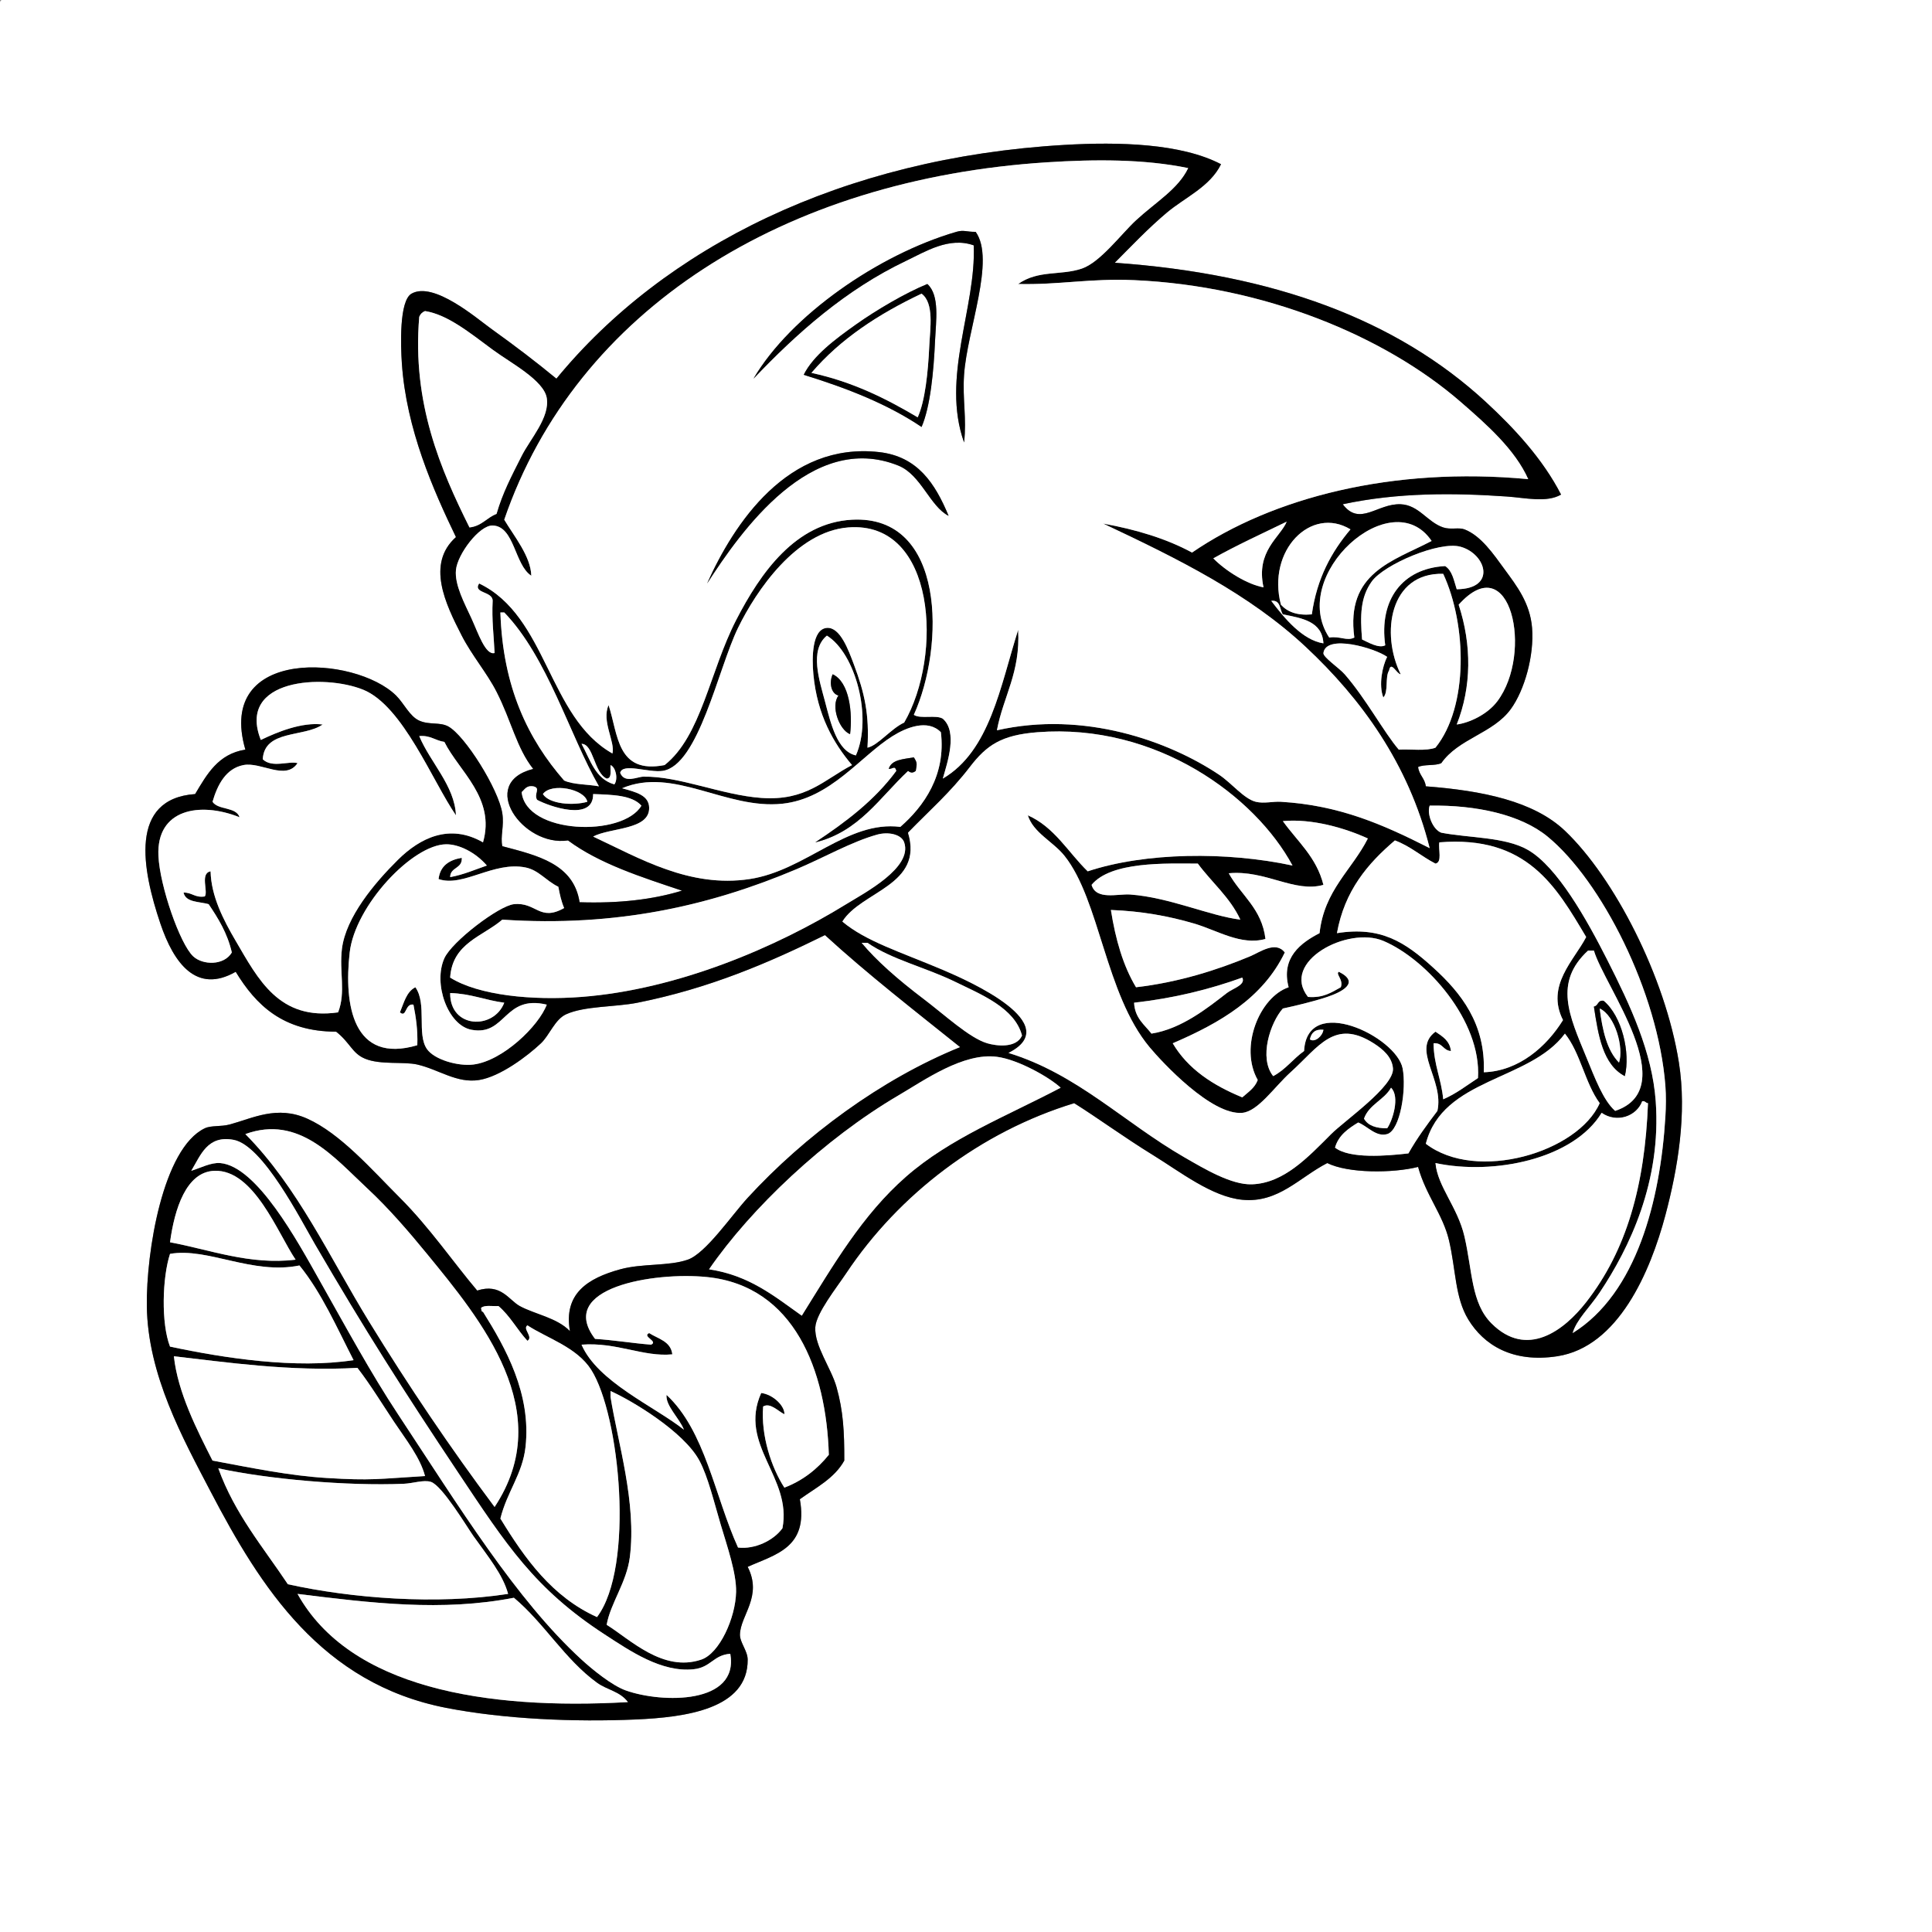 <?xml version="1.0" encoding="utf-8"?>
<!-- Generator: Adobe Illustrator 15.0.0, SVG Export Plug-In . SVG Version: 6.00 Build 0)  -->
<!DOCTYPE svg PUBLIC "-//W3C//DTD SVG 1.1//EN" "http://www.w3.org/Graphics/SVG/1.1/DTD/svg11.dtd">
<svg version="1.1" id="Layer_1" 
	 xmlns="http://www.w3.org/2000/svg" xmlns:xlink="http://www.w3.org/1999/xlink" x="0px" y="0px" width="1000px" height="1000px"
	 viewBox="0 0 1000 1000" enable-background="new 0 0 1000 1000" xml:space="preserve">
<rect x="0" y="0" width="1000" height="1000" fill="#808080" stroke="none"/>
<g>
	<path fill-rule="evenodd" clip-rule="evenodd" fill="#FFFFFF" d="M1,0c332.999,0,666.002,0,999,0c0,333.325,0,666.685,0,1000
		c-333.325,0-666.685,0-1000,0C0,667.661,0,335.339,0,3C-0.086,1.581-0.165,0.168,1,0z M551,75
		c-115.008,6.669-207.224,53.018-263,121c-10.919-8.965-20.734-16.468-34-26c-7.235-5.199-29.526-24.52-41-18
		c-6.458,3.669-5.59,27.197-5,36c2.294,34.215,16.294,65.68,28,90c-15.419,13.8-5.543,34.385,3,51c5.323,10.354,13.025,19.266,18,29
		c7.724,15.112,10.399,29.168,19,40c-28.925,7.229-5.326,40.543,18,37c16.27,12.063,37.773,18.894,59,26
		c-15.037,4.629-32.681,6.652-53,6c-3.091-19.909-21.794-24.206-40-29c-1.118-5.154,1.028-10.305,0-17
		c-1.917-12.482-19.354-40.312-28-45c-4.374-2.372-9.785-0.659-15-3c-4.993-2.241-7.935-8.999-12-13
		c-21.112-20.776-93.562-25.486-78,28c-14.108,2.225-19.891,12.776-26,23c-34.428,2.464-27.447,39.01-18,67
		c6.979,20.679,18.761,36.584,39,25c10.488,17.179,24.392,30.941,52,31c7.375,5.837,8.214,11.209,15,14
		c7.976,3.28,20.011,1.387,27,3c11.195,2.583,20.445,9.861,32,8c10.925-1.76,25.001-12.384,32-19c4.449-4.206,7.171-12.33,13-15
		c9.526-4.364,25.511-3.7,37-6c37.593-7.524,68.163-20.797,97-35c22.279,20.388,46.318,39.016,70,58
		c-40.829,16.527-80.679,46.059-110,78c-8.303,9.045-21.707,28.757-31,32c-9.878,3.447-23.585,1.856-35,5
		c-16.876,4.647-29.401,12.619-26,32c-6.636-6.949-18.374-8.797-26-13c-5.621-3.098-9.803-12-22-8
		c-12.271-14.473-24.621-32.621-40-48c-14.594-14.594-30.806-33.306-48-41c-15.624-6.991-28.158-0.211-40,3
		c-4.752,1.288-9.664,0.412-13,2c-21.704,10.333-30.361,64.078-30,92c0.463,35.772,18.684,68.568,33,96
		c25.957,49.738,57.54,99.469,122,112c30.067,5.846,66.413,7.389,98,6c25.871-1.138,58.194-5.367,58-31
		c-0.035-4.576-4.104-8.886-4-13c0.253-9.995,11.806-19.647,4-35c14.223-6.444,31.554-9.779,27-35c8.315-6.019,17.896-10.771,23-20
		c0.057-15.09-0.55-25.642-4-38c-2.744-9.827-11.543-21.393-11-31c0.409-7.246,10.994-20.493,16-28
		c27.234-40.84,69.537-73.192,118-88c11.896,7.424,25.544,17.486,41,27c13.844,8.521,30.33,21.479,46,23
		c18.664,1.812,29.496-11.553,44-19c10.712,5.362,33.824,5.322,47,2c4.041,14.682,12.826,24.544,16,38
		c3.586,15.204,3.041,29.598,10,41c7.934,12.998,22.682,22.561,46,19c31.61-4.826,48.208-43.729,56-73
		c6.459-24.266,11.189-52.539,7-79c-7.033-44.42-33.542-95.803-59-120c-16.108-15.311-42.614-20.758-72-23
		c-0.502-4.165-3.498-5.835-4-10c3.169-1.498,8.831-0.502,12-2c8.931-12.802,26.815-15.357,36-28c7.117-9.796,12.146-27.695,11-42
		c-1.037-12.945-8.074-21.865-14-30c-6.06-8.319-12.441-17.692-21-21c-2.941-1.137-7.115,0.298-11-1
		c-8.232-2.75-12.558-11.596-22-12c-12.086-0.518-21.165,11.717-30,0c28.604-6.122,57.358-5.917,85-4c9.534,0.661,20.552,3.32,28-1
		c-9.391-18.337-24.207-34.348-39-48c-46.202-42.638-109.852-66.193-192-72c8.769-8.818,17.254-17.802,27-26
		c9.249-7.78,22.309-13.337,28-25C611.298,74.181,579.103,73.37,551,75z"/>
	<path fill-rule="evenodd" clip-rule="evenodd" d="M632,85c-5.691,11.663-18.751,17.22-28,25c-9.746,8.198-18.231,17.182-27,26
		c82.148,5.807,145.798,29.362,192,72c14.793,13.652,29.609,29.663,39,48c-7.448,4.32-18.466,1.661-28,1
		c-27.642-1.917-56.396-2.122-85,4c8.835,11.717,17.914-0.518,30,0c9.442,0.404,13.768,9.25,22,12c3.885,1.298,8.059-0.137,11,1
		c8.559,3.308,14.94,12.681,21,21c5.926,8.135,12.963,17.055,14,30c1.146,14.305-3.883,32.204-11,42
		c-9.185,12.643-27.069,15.198-36,28c-3.169,1.498-8.831,0.502-12,2c0.502,4.165,3.498,5.835,4,10c29.386,2.242,55.892,7.689,72,23
		c25.458,24.197,51.967,75.58,59,120c4.189,26.461-0.541,54.734-7,79c-7.792,29.271-24.39,68.174-56,73
		c-23.318,3.561-38.066-6.002-46-19c-6.959-11.402-6.414-25.796-10-41c-3.174-13.456-11.959-23.318-16-38
		c-13.176,3.322-36.288,3.362-47-2c-14.504,7.447-25.336,20.812-44,19c-15.67-1.521-32.156-14.479-46-23
		c-15.456-9.514-29.104-19.576-41-27c-48.463,14.808-90.766,47.16-118,88c-5.006,7.507-15.591,20.754-16,28
		c-0.543,9.607,8.256,21.173,11,31c3.45,12.358,4.057,22.91,4,38c-5.104,9.229-14.685,13.981-23,20
		c4.554,25.221-12.777,28.556-27,35c7.806,15.353-3.747,25.005-4,35c-0.104,4.114,3.965,8.424,4,13
		c0.194,25.633-32.129,29.862-58,31c-31.587,1.389-67.933-0.154-98-6c-64.46-12.531-96.043-62.262-122-112
		c-14.316-27.432-32.537-60.228-33-96c-0.361-27.922,8.296-81.667,30-92c3.336-1.588,8.248-0.712,13-2
		c11.842-3.211,24.376-9.991,40-3c17.194,7.694,33.406,26.406,48,41c15.379,15.379,27.729,33.527,40,48c12.197-4,16.379,4.902,22,8
		c7.626,4.203,19.364,6.051,26,13c-3.401-19.381,9.124-27.353,26-32c11.415-3.144,25.122-1.553,35-5
		c9.293-3.243,22.697-22.955,31-32c29.321-31.941,69.171-61.473,110-78c-23.682-18.984-47.721-37.612-70-58
		c-28.837,14.203-59.407,27.476-97,35c-11.489,2.3-27.474,1.636-37,6c-5.829,2.67-8.551,10.794-13,15
		c-6.999,6.616-21.075,17.24-32,19c-11.555,1.861-20.805-5.417-32-8c-6.989-1.613-19.024,0.28-27-3c-6.786-2.791-7.625-8.163-15-14
		c-27.608-0.059-41.512-13.821-52-31c-20.239,11.584-32.021-4.321-39-25c-9.447-27.99-16.428-64.536,18-67
		c6.109-10.224,11.892-20.775,26-23c-15.562-53.486,56.888-48.776,78-28c4.065,4.001,7.007,10.759,12,13
		c5.215,2.341,10.626,0.628,15,3c8.646,4.688,26.083,32.518,28,45c1.028,6.695-1.118,11.846,0,17c18.206,4.794,36.909,9.091,40,29
		c20.319,0.652,37.963-1.371,53-6c-21.227-7.106-42.73-13.937-59-26c-23.326,3.543-46.925-29.771-18-37
		c-8.601-10.832-11.276-24.888-19-40c-4.975-9.734-12.677-18.646-18-29c-8.543-16.615-18.419-37.2-3-51
		c-11.706-24.32-25.706-55.785-28-90c-0.59-8.803-1.458-32.331,5-36c11.474-6.52,33.765,12.801,41,18
		c13.266,9.532,23.081,17.035,34,26c55.776-67.982,147.992-114.331,263-121C579.103,73.37,611.298,74.181,632,85z M542,84
		c-136.282,8.688-243.753,76.44-281,185c5.098,8.574,13.734,18.926,14,29c-8.736-5.613-8.648-25.667-20-26
		c-6.894-0.202-18.196,14.863-19,23c-0.766,7.758,4.524,17.424,8,25c3.418,7.451,7.274,19.312,12,18c-0.4-8.933-1.531-17.135-1-27
		c0.073-5.075-10.388-3.817-7-9c35.379,16.954,35.551,69.116,69,88c1.507-6.017-5.756-16.774-2-25c5.001,14.999,4.153,35.847,29,31
		c19.006-15.03,23.333-48.418,37-75c12.742-24.781,30.914-50.424,60-52c48.471-2.625,48.138,65.412,32,101
		c3.375,2.292,11.503-0.17,15,2c7.79,6.85,2.397,22.536,0,31c24.369-14.297,29.707-47.626,39-77c1.206,22.206-7.671,34.33-11,52
		c45.122-10.235,89.049,5.622,115,23c6.621,4.434,12.849,12.47,19,14c4.172,1.038,8.845-0.25,13,0c30.417,1.827,52.943,11.803,77,24
		c-11.046-43.966-35.575-77.342-64-104c-29.354-27.529-66.209-45.73-105-64c17.217,3.117,32.821,7.845,46,15
		c41.539-28.45,103.84-44.577,174-38c-6.785-15.251-21.356-28.162-35-40c-39.363-34.154-101.966-60.053-169-63
		c-22.691-0.998-38.69,2.494-60,2c10.43-7.396,22.078-4.261,33-8c9.548-3.269,20.416-18,28-25c10.334-9.538,21.763-16.089,27-27
		C592.215,82.292,566.804,82.419,542,84z M257,266c3.114-10.837,7.638-19.399,13-30c4.492-8.88,14.667-19.913,13-30
		c-1.521-9.204-18.849-18.232-28-25c-12.005-8.878-23.349-18.161-35-20c-1.44,0.56-2.44,1.56-3,3
		c-3.807,44.856,11.253,79.376,26,109C249.323,272.323,251.917,267.917,257,266z M663,313c3.332,3.668,8.302,5.698,16,5
		c2.613-18.72,10.239-32.428,20-44C678.701,261.682,655.616,284.752,663,313z M628,289c6.461,6.605,17.704,13.541,26,15
		c-4.143-18.813,8.704-25.957,12-34C653.217,276.217,640.166,282.167,628,289z M688,330c5.667-0.899,9.088,1.989,13,0
		c-4.575-33.607,19.966-39.492,40-50C720.357,249.406,666.662,297.702,688,330z M468,374c20.035-34.43,16.616-104.627-29-101
		c-26.836,2.134-47.598,32.696-57,52c-10.328,21.203-20.423,71.208-39,74c-7.263,1.092-20.691-4.292-22,1
		c2.25,5.667,8.774,2.063,12,2c18.506-0.36,40.45,9.507,61,11c23.209,1.687,32.372-9.315,47-17c-9.438-11.139-18.025-25.8-20-47
		c-0.807-8.658-0.721-23.417,7-24c6.895-0.521,11.2,11.545,14,19c5.551,14.779,8.013,25.975,7,43
		C454.491,385.813,461.148,377.156,468,374z M756,283c-11.03-3.09-39.691,9.195-46,18c-5.899,8.232-6.001,17.571-5,30
		c3.223,1.481,8.712,4.775,12,3c-3.299-23.462,8.75-39.797,31-41c3.685,2.315,4.537,7.462,6,12
		C774.74,304.805,769.314,286.73,756,283z M725,349c-1.998-0.085-5.079-7.204-6-2c-2.215,3.452-0.207,11.126-3,14
		c-2.508-6.424-0.479-16.296,2-21c-6.245-4.523-31.679-11.999-33-2c-0.28,2.119,8.143,7.733,11,11
		c10.902,12.464,20.456,30.261,28,39c6.346-0.321,14.18,0.847,19-1c17.146-21.247,16.251-63.615,4-90
		C719.225,296.312,714.595,328.021,725,349z M775,363c18.777-24.876,6.998-80.174-20-50c6.832,20.839,6.719,42.516-1,62
		C760.31,374.185,769.747,369.959,775,363z M685,333c-0.621-11.378-10.973-13.028-21-15c-1.723-2.611-1.073-7.593-6-7
		C664.787,320.008,674.177,331.316,685,333z M292,404c4.811,2.189,12.105,1.895,18,3c-15.388-26.954-26.577-66.75-49-90
		c-0.667,0-1.333,0-2,0C260.251,355.749,273.355,382.645,292,404z M427,363c3.011,11.405,6.259,25.799,16,28
		c8.75-19.605-0.236-52.909-15-62C418.805,336.534,424.154,352.223,427,363z M188,357c-20.344-8.26-65.563-5.828-53,26
		c8.538-4.134,21.318-9.341,32-8c-9.572,6.761-30.138,2.529-31,18c4.831,4.675,13.497,0.745,18,2c-6.123,9.224-18.86-0.789-28,1
		c-9.003,1.762-13.392,10.043-16,19c2.923,4.41,12.187,2.479,14,8c-20.64-8.22-43.128-4.221-42,20c0.727,15.606,11.111,45.571,18,52
		c4.927,4.598,15.926,4.888,20-2c-2.305-10.028-7.042-17.625-12-25c-4.915-1.419-11.859-0.808-13-6c4.439-0.106,5.869,2.798,11,2
		c1.871-2.445-2.604-11.993,3-13c0.283,12.872,6.648,25.153,13,36c11.691,19.965,22.491,41.384,53,37c4.12-10.537,0.496-21.064,2-33
		c2.064-16.379,16.898-34.027,29-46c11.267-11.146,26.589-19.012,44-9c6.588-22.867-12.394-36.735-20-52
		c-4.688-0.646-7.155-3.511-13-3c5.679,13.657,18.332,25.665,19,41C223.864,404.45,208.602,365.365,188,357z M462,381
		c-16.626,10.409-32.05,32.314-57,35c-29.087,3.131-56.468-19.299-83-8c7.419,2.06,13.827,3.659,14,10
		c0.32,11.696-20.051,10.257-29,15c24.128,11.31,50.018,26.671,81,22c29.067-4.383,50.487-30.457,78-27
		c12.183-10.61,23.704-26.791,21-49C480.223,372.039,469.097,376.557,462,381z M537,379c-18.671,1.453-26.295,6.655-35,18
		c-10.252,13.362-20.834,22.499-32,34c8.224,27.259-24.189,30.208-34,46c12.17,10.229,29.827,15.612,52,25
		c13.546,5.735,63.678,28.053,34,43c35.578,10.894,59.872,36.084,91,54c10.301,5.929,24.306,14.366,35,14
		c16.561-0.566,29.058-14.058,41-26c7.066-7.067,32.731-24.77,32-34c-0.471-5.943-5.292-9.998-10-13
		c-20.259-12.918-28.46,1.901-43,15c-8.336,7.51-16.804,20.266-25,21c-15.837,1.418-41.376-26.051-48-34
		c-22.924-27.509-25.698-76.037-44-99c-5.924-7.433-16.151-11.918-19-21c13.854,6.146,20.849,19.151,31,29
		c29.782-9.887,72.078-10.307,106-3C649.714,412.137,598.54,374.211,537,379z M318,406c2.034-2.764,0.755-8.898-2-10
		c-0.171,2.829,0.86,6.86-2,7c-6.609-3.067-6.737-17.917-13-18C305.512,393.155,308.078,403.255,318,406z M270,410
		c2.319,21.926,52.374,23.369,62,7c-4.879-5.454-15.026-5.64-25-6c0.201,14.594-23.121,6.194-29,3c-1.88-3.188,2.165-6.096-2-7
		C272.462,406.462,271.618,408.618,270,410z M281,411c3.24,5.231,15.712,6.1,23,4C302.696,408.386,285.339,404.958,281,411z
		 M862,578c0.312-5.135,0.398-10.821,0-16c-3.736-48.5-33.181-106.179-61-129c-13.835-11.349-36.934-16.418-61-16
		c-1.588,4.282,1.596,12.384,6,14c14.306,2.783,33.192,2.125,45,9c15.049,8.762,30.158,35.597,41,57
		c11.812,23.317,23.176,47.53,25,73c2.981,41.623-13.584,75.883-29,99c-5.246,7.866-11.93,13.915-14,21
		C847.079,669.493,859.369,621.404,862,578z M685,458c-14.92,4.289-29.977-7.805-49-6c6.281,11.386,17.13,18.203,19,34
		c-12.688,3.538-24.844-4.438-37-8c-13.215-3.872-27.081-6.391-43-7c2.397,15.269,6.355,28.978,13,40
		c21.954-2.524,42.333-9.021,59-16c5.132-2.148,13.3-8.192,18-2c-11.378,23.622-33.519,36.481-58,47
		c7.91,13.423,20.895,21.772,36,28c2.986-2.681,6.487-4.846,8-9c-9.673-17.006,0.977-42.939,16-48c-4.104-15.404,6.464-23.082,16-28
		c2.415-22.251,16.713-32.621,25-49c-11.644-5.36-28.917-10.412-44-9C671.497,435.502,681.411,443.589,685,458z M301,516
		c50.016-3.854,101.088-25.863,137-48c9.486-5.848,34.527-18.891,30-32c-1.462-4.233-8.269-5.595-14-4
		c-13.333,3.712-27.142,11.729-42,18c-44.127,18.624-92.752,29.988-152,26c-10.223,8.777-25.877,12.123-27,30
		C247.761,515.243,275.565,517.959,301,516z M722,435c-14.041,11.959-26.041,25.959-30,48c22.679-3.635,35.284,4.6,50,18
		c14.093,12.832,27.021,28.852,26,54c18.144-0.558,32.594-13.381,41-27c-9.039-17.918,5.868-31.02,12-43
		c-15.539-26.128-30.605-52.728-76-49c-0.621,3.712,1.626,10.292-2,11C735.716,443.284,730.038,437.962,722,435z M231,437
		c-17.49,0.084-47.241,31.772-50,56c-3.091,27.145,1.689,57.882,35,48c0.295-7.962-0.737-14.596-2-21c-4.437-0.841-3.474,7.026-7,4
		c2.071-4.929,3.337-10.663,8-13c6.12,8.632,0.608,24.275,6,32c3.843,5.505,16.07,8.975,24,8c15.243-1.872,33.879-19.964,38-31
		c-22.317-5.325-21.042,16.414-39,13c-12.203-2.319-19.913-23.85-14-37c3.892-8.656,28.226-27.189,36-28
		c11.583-1.209,13.223,9.203,26,2c-1.41-3.257-2.279-7.055-3-11c-6.508-3.184-10.122-8.615-17-10c-16.54-3.33-32.403,10.411-45,6
		c0.815-6.852,5.458-9.875,12-11c0.428,5.762-5.969,4.697-6,10c7.049-1.284,12.79-3.876,19-6
		C246.106,441.16,237.614,436.968,231,437z M620,447c-16.362-0.056-44.956-1.235-55,11c2.278,8.094,13.624,4.536,20,5
		c20.342,1.48,41.169,11.073,57,13C636.602,464.399,627.223,456.777,620,447z M716,487c-18.37-7.75-53.393,10.668-39,29
		c7.986,0.653,12.255-2.412,17-5c1.524-3.937-2.945-6.948-1-8c11.438,5.693,1.12,10.589-6,13c-7.231,2.449-17.562,4.841-23,6
		c-6.488,7.287-12.548,25.574-5,35c6.353-3.313,10.348-8.985,16-13c1.492-29.91,47.789-7.415,51,9c2.063,10.55-1.213,32.036-8,34
		c-5.74,1.661-10.257-4.176-15-6c-5.155,3.179-10.143,6.524-12,13c7.459,5.868,26.536,4.345,38,3c4.435-7.898,9.687-14.98,15-22
		c3.569-16.108-13.627-31.715-1-41c3.575,2.425,7.388,4.612,8,10c-4.108-0.225-4.254-4.413-9-4c0.125,11.208,4.075,18.592,5,29
		c6.755-2.912,12.152-7.181,18-11C766.882,528.396,738.401,496.45,716,487z M478,517c11.128,8.423,23.728,20.238,33,23
		c4.549,1.354,15.006,2.758,18-4c-3.78-14.321-20.907-21.146-35-28c-15.07-7.329-32.456-11.357-45-20c-1,0-2,0-3,0
		C453.544,497.09,464.59,506.85,478,517z M825,492c-1,0-2,0-3,0c-17.924,16.498-9.738,33.755-1,55c4.648,11.3,8.846,22.555,15,28
		C871.094,563.27,830.329,510.408,825,492z M587,519c0.379,7.954,5.35,11.317,9,16c15.52-2.447,28.979-13.228,39-21
		c3.165-2.455,9.929-4.22,8-8C626.088,512.088,607.678,516.678,587,519z M261,519c-9.741-1.26-17.287-4.713-28-5
		C232.845,532.459,255.564,533.16,261,519z M678,538c2.462,1.732,6.546-1.598,7-5C680.57,532.57,678.668,534.668,678,538z M810,535
		c-18.321,24.679-63.171,22.829-72,57c26.236,20.186,78.854,4.352,90-21C820.384,560.616,818.035,544.965,810,535z M516,547
		c-17.42-2.245-37.472,12.066-51,20c-38.233,22.421-76.301,58.464-98,90c20.89,3.11,33.951,14.049,48,24
		c16.352-26.23,31.263-52.112,54-72c22.698-19.854,51.479-31.021,80-46C543.002,557.46,526.87,548.401,516,547z M706,579
		c2.038,3.628,6.29,5.044,12,5c2.711-3.794,6.781-16.317,2-21C716.387,569.387,708.631,571.631,706,579z M758,640
		c4.161,17.952,3.439,34.439,14,45c18.228,18.228,37.379,3.901,49-11c20.979-26.901,30.358-60.399,32-103
		c-1.278-0.055-1.385-1.282-3-1c-2.857,7.779-13.075,11.488-21,6c-14.503,23.92-55.716,32.435-86,26
		C744.064,614.146,754.466,624.754,758,640z M221,649c-9.243-11.304-19.806-23.6-31-34c-16.977-15.772-35.186-38.111-63-28
		c27.122,27.396,43.538,63.664,64,97c20.423,33.272,42.316,65.688,65,96C288.696,730.686,248.79,682.983,221,649z M359,864
		c-16.625,1.745-32.886-9.472-46-18c-36.363-23.647-51.038-46.567-76-84c-28.372-42.546-48.186-73.662-74-118
		c-7.395-12.701-26.866-51.08-42-54c-13.655-2.635-17.177,8.055-22,16c4.542-1.369,10.2-4.412,15-4
		c19.001,1.632,40.167,40.793,51,60c14.195,25.167,26.886,48.628,41,70c31.466,47.648,61.104,95.968,95,127
		c5.615,5.141,15.771,13.442,23,16c18.756,6.637,58.605,7.202,54-19C369.235,856.61,368.016,863.054,359,864z M111,606
		c-14.647,0.502-20.664,19.786-23,37c20.317,3.743,41.338,11.915,65,9C143.751,638.307,131.458,605.299,111,606z M88,649
		c-4.004,12.288-4.676,35.918,0,48c28.096,5.993,65.148,11.649,95,7c-8.709-16.958-16.503-34.83-28-49
		C130.661,659.999,107.425,645.558,88,649z M354,740c-2.351-5.994-9.582-12.402-9-18c20.072,18.595,24.919,52.414,37,79
		c8.72,1.062,18.505-3.689,23-10c5.088-26.465-23.034-43.13-11-70c6.348,0.835,12.25,6.834,12,11c-3.212-1.492-7.291-6.195-11-4
		c-1.223,14.944,4.279,31.68,11,42c9.64-3.693,17.035-9.632,23-17c-1.27-43.555-17.826-87.373-63-92
		c-27.425-2.81-78.253,5.523-58,32c10.012,0.654,19.126,2.207,29,3c3.918-1.771-4.918-4.229-1-6c4.656,3.011,11.174,4.159,12,11
		c-14.976,1.487-28.804-6.415-47-5C309.375,715.31,338.516,727.804,354,740z M249,677c0.224,0.775,0.027,1.973,1,2
		c11.685,18.608,25.076,42.504,22,70c-1.563,13.973-9.57,23.132-13,37c12.765,20.901,26.813,40.521,50,51
		c19.558-25.773,11.903-104.595-3-128c-7.459-11.714-22.917-16.367-33-23c-2.731,1.759,3.229,5.998,0,8
		c-5.285-5.715-9.036-12.964-15-18C254.871,676.204,250.659,675.325,249,677z M90,702c1.993,18.702,11.92,38.059,20,54
		c20.714,3.862,39.807,7.822,59,9c23.438,1.438,26.567,0.476,51-1c-2.554-9.673-9.887-18.833-16-28c-6.338-9.504-12.36-19.431-19-28
		C150.014,709.975,116.65,705.032,90,702z M316,723c3.774,23.693,13.569,54.789,10,83c-1.65,13.044-10.003,23.759-12,35
		c12.071,7.464,29.107,24.735,49,18c9.437-3.195,17.716-21.593,18-35c0.207-9.77-4.544-23.383-8-35
		c-3.326-11.182-6.543-24.721-11-33c-8.104-15.056-35.148-31.195-46-36C316,721,316,722,316,723z M149,820
		c32.958,7.274,76.754,10.742,114,5c-2.778-10.174-10.487-19.414-18-30c-3.2-4.509-16.143-26.169-22-28
		c-3.715-1.161-9.219,0.798-14,1c-29.205,1.234-70.449-2.393-96-8C121.463,783.537,136.199,800.802,149,820z M325,881
		c-4.217-5.604-10.685-6.149-16-10c-16.643-12.058-27.328-30.897-43-44c-37.307,7.236-73.809,2.738-112-2
		C181.067,873.6,251.159,885.22,325,881z"/>
	<path fill-rule="evenodd" clip-rule="evenodd" fill="#FFFFFF" d="M615,87c-5.237,10.911-16.666,17.462-27,27
		c-7.584,7-18.452,21.731-28,25c-10.922,3.739-22.57,0.604-33,8c21.31,0.494,37.309-2.998,60-2c67.034,2.947,129.637,28.846,169,63
		c13.644,11.838,28.215,24.749,35,40c-70.16-6.577-132.461,9.55-174,38c-13.179-7.155-28.783-11.883-46-15
		c38.791,18.27,75.646,36.471,105,64c28.425,26.658,52.954,60.034,64,104c-24.057-12.197-46.583-22.173-77-24
		c-4.155-0.25-8.828,1.038-13,0c-6.151-1.53-12.379-9.566-19-14c-25.951-17.378-69.878-33.235-115-23
		c3.329-17.67,12.206-29.794,11-52c-9.293,29.374-14.631,62.703-39,77c2.397-8.464,7.79-24.15,0-31c-3.497-2.17-11.625,0.292-15-2
		c16.138-35.588,16.471-103.625-32-101c-29.086,1.576-47.258,27.219-60,52c-13.667,26.582-17.994,59.97-37,75
		c-24.847,4.847-23.999-16.001-29-31c-3.756,8.226,3.507,18.983,2,25c-33.449-18.884-33.621-71.046-69-88
		c-3.388,5.183,7.073,3.925,7,9c-0.531,9.865,0.6,18.067,1,27c-4.726,1.312-8.582-10.549-12-18c-3.476-7.576-8.766-17.242-8-25
		c0.804-8.137,12.106-23.202,19-23c11.352,0.333,11.264,20.387,20,26c-0.266-10.074-8.902-20.426-14-29
		C298.247,160.44,405.718,92.688,542,84C566.804,82.419,592.215,82.292,615,87z M495,120c-40.39,11.79-85.779,43.299-105,76
		c22.427-23.565,47.663-46.081,79-61c9.825-4.677,22.253-12.591,35-8c1.333,32.188-17.003,68.349-5,102
		c1.446-12.478-0.873-22.201,0-35c1.589-23.302,16.377-59.542,6-74C500.354,120.085,498.876,118.869,495,120z M443,168
		c-10.694,7.589-22.072,16.063-27,26c22.422,6.911,43.489,15.178,61,27c4.54-10.448,6.281-28.638,7-45
		c0.425-9.659,2.518-23.143-4-29C468.732,151.579,453.572,160.497,443,168z M455,234c-47.31-5.316-75.05,36.911-89,68
		c17.335-26.823,53.893-79.164,99-61c11.748,4.73,16.286,21.059,26,26C483.942,250.029,474.84,236.229,455,234z"/>
	<path fill-rule="evenodd" clip-rule="evenodd" d="M505,120c10.377,14.458-4.411,50.698-6,74c-0.873,12.799,1.446,22.522,0,35
		c-12.003-33.651,6.333-69.812,5-102c-12.747-4.591-25.175,3.323-35,8c-31.337,14.919-56.573,37.435-79,61
		c19.221-32.701,64.61-64.21,105-76C498.876,118.869,500.354,120.085,505,120z"/>
	<path fill-rule="evenodd" clip-rule="evenodd" d="M480,147c6.518,5.857,4.425,19.341,4,29c-0.719,16.362-2.46,34.552-7,45
		c-17.511-11.822-38.578-20.089-61-27c4.928-9.937,16.306-18.411,27-26C453.572,160.497,468.732,151.579,480,147z M420,193
		c21.381,4.619,38.673,13.327,55,23c3.807-8.318,5.378-23.314,6-37c0.412-9.069,2.601-22.083-4-27
		C454.829,162.496,435.037,175.37,420,193z"/>
	<path fill-rule="evenodd" clip-rule="evenodd" fill="#FFFFFF" d="M477,152c6.601,4.917,4.412,17.931,4,27
		c-0.622,13.686-2.193,28.682-6,37c-16.327-9.673-33.619-18.381-55-23C435.037,175.37,454.829,162.496,477,152z"/>
	<path fill-rule="evenodd" clip-rule="evenodd" fill="#FFFFFF" d="M243,273c-14.747-29.624-29.807-64.144-26-109
		c0.56-1.44,1.56-2.44,3-3c11.651,1.839,22.995,11.122,35,20c9.151,6.768,26.479,15.796,28,25c1.667,10.087-8.508,21.12-13,30
		c-5.362,10.601-9.886,19.163-13,30C251.917,267.917,249.323,272.323,243,273z"/>
	<path fill-rule="evenodd" clip-rule="evenodd" d="M491,267c-9.714-4.941-14.252-21.27-26-26c-45.107-18.164-81.665,34.177-99,61
		c13.95-31.089,41.69-73.316,89-68C474.84,236.229,483.942,250.029,491,267z"/>
	<path fill-rule="evenodd" clip-rule="evenodd" fill="#FFFFFF" d="M699,274c-9.761,11.572-17.387,25.28-20,44
		c-7.698,0.698-12.668-1.332-16-5C655.616,284.752,678.701,261.682,699,274z"/>
	<path fill-rule="evenodd" clip-rule="evenodd" fill="#FFFFFF" d="M666,270c-3.296,8.043-16.143,15.187-12,34
		c-8.296-1.459-19.539-8.395-26-15C640.166,282.167,653.217,276.217,666,270z"/>
	<path fill-rule="evenodd" clip-rule="evenodd" fill="#FFFFFF" d="M741,280c-20.034,10.508-44.575,16.393-40,50
		c-3.912,1.989-7.333-0.899-13,0C666.662,297.702,720.357,249.406,741,280z"/>
	<path fill-rule="evenodd" clip-rule="evenodd" fill="#FFFFFF" d="M449,387c1.013-17.025-1.449-28.221-7-43
		c-2.8-7.455-7.105-19.521-14-19c-7.721,0.583-7.807,15.342-7,24c1.975,21.2,10.562,35.861,20,47c-14.628,7.685-23.791,18.687-47,17
		c-20.55-1.493-42.494-11.36-61-11c-3.226,0.063-9.75,3.667-12-2c1.309-5.292,14.737,0.092,22-1c18.577-2.792,28.672-52.797,39-74
		c9.402-19.304,30.164-49.866,57-52c45.616-3.627,49.035,66.57,29,101C461.148,377.156,454.491,385.813,449,387z"/>
	<path fill-rule="evenodd" clip-rule="evenodd" fill="#FFFFFF" d="M754,305c-1.463-4.538-2.315-9.685-6-12
		c-22.25,1.203-34.299,17.538-31,41c-3.288,1.775-8.777-1.519-12-3c-1.001-12.429-0.899-21.768,5-30c6.309-8.805,34.97-21.09,46-18
		C769.314,286.73,774.74,304.805,754,305z"/>
	<path fill-rule="evenodd" clip-rule="evenodd" fill="#FFFFFF" d="M747,297c12.251,26.385,13.146,68.753-4,90
		c-4.82,1.847-12.654,0.679-19,1c-7.544-8.739-17.098-26.536-28-39c-2.857-3.267-11.28-8.881-11-11c1.321-9.999,26.755-2.523,33,2
		c-2.479,4.704-4.508,14.576-2,21c2.793-2.874,0.785-10.548,3-14c0.921-5.204,4.002,1.915,6,2
		C714.595,328.021,719.225,296.312,747,297z"/>
	<path fill-rule="evenodd" clip-rule="evenodd" fill="#FFFFFF" d="M754,375c7.719-19.484,7.832-41.161,1-62
		c26.998-30.174,38.777,25.124,20,50C769.747,369.959,760.31,374.185,754,375z"/>
	<path fill-rule="evenodd" clip-rule="evenodd" fill="#FFFFFF" d="M259,317c0.667,0,1.333,0,2,0c22.423,23.25,33.612,63.046,49,90
		c-5.895-1.105-13.189-0.811-18-3C273.355,382.645,260.251,355.749,259,317z"/>
	<path fill-rule="evenodd" clip-rule="evenodd" fill="#FFFFFF" d="M428,329c14.764,9.091,23.75,42.395,15,62
		c-9.741-2.201-12.989-16.595-16-28C424.154,352.223,418.805,336.534,428,329z M434,360c-4.143,5.456,0.372,17.825,6,20
		c1.332-10.916-0.248-26.902-9-31C429.103,352.992,429.994,359.011,434,360z"/>
	<path fill-rule="evenodd" clip-rule="evenodd" d="M431,349c8.752,4.098,10.332,20.084,9,31c-5.628-2.175-10.143-14.544-6-20
		C429.994,359.011,429.103,352.992,431,349z"/>
	<path fill-rule="evenodd" clip-rule="evenodd" fill="#FFFFFF" d="M236,422c-0.668-15.335-13.321-27.343-19-41
		c5.845-0.511,8.312,2.354,13,3c7.606,15.265,26.588,29.133,20,52c-17.411-10.012-32.733-2.146-44,9
		c-12.102,11.973-26.936,29.621-29,46c-1.504,11.936,2.12,22.463-2,33c-30.509,4.384-41.309-17.035-53-37
		c-6.352-10.847-12.717-23.128-13-36c-5.604,1.007-1.129,10.555-3,13c-5.131,0.798-6.561-2.106-11-2c1.141,5.192,8.085,4.581,13,6
		c4.958,7.375,9.695,14.972,12,25c-4.074,6.888-15.073,6.598-20,2c-6.889-6.429-17.273-36.394-18-52
		c-1.128-24.221,21.36-28.22,42-20c-1.813-5.521-11.077-3.59-14-8c2.608-8.957,6.997-17.238,16-19c9.14-1.789,21.877,8.224,28-1
		c-4.503-1.255-13.169,2.675-18-2c0.862-15.471,21.428-11.239,31-18c-10.682-1.341-23.462,3.866-32,8
		c-12.563-31.828,32.656-34.26,53-26C208.602,365.365,223.864,404.45,236,422z"/>
	<path fill-rule="evenodd" clip-rule="evenodd" fill="#FFFFFF" d="M487,379c2.704,22.209-8.817,38.39-21,49
		c-27.513-3.457-48.933,22.617-78,27c-30.982,4.671-56.872-10.69-81-22c8.949-4.743,29.32-3.304,29-15
		c-0.173-6.341-6.581-7.94-14-10c26.532-11.299,53.913,11.131,83,8c24.95-2.686,40.374-24.591,57-35
		C469.097,376.557,480.223,372.039,487,379z M460,398c2.503-0.125,3.13-1.909,4,1c-11.141,15.193-26.146,26.521-42,37
		c22.731-5.602,33.326-23.341,48-37c1.479,1.158,2.521,1.158,4,0c0.623-3.872,0.828-4.118-1-7
		C467.644,392.977,461.408,393.075,460,398z"/>
	<path fill-rule="evenodd" clip-rule="evenodd" fill="#FFFFFF" d="M669,448c-33.922-7.307-76.218-6.887-106,3
		c-10.151-9.849-17.146-22.854-31-29c2.849,9.082,13.076,13.567,19,21c18.302,22.963,21.076,71.491,44,99
		c6.624,7.949,32.163,35.418,48,34c8.196-0.734,16.664-13.49,25-21c14.54-13.099,22.741-27.918,43-15c4.708,3.002,9.529,7.057,10,13
		c0.731,9.23-24.934,26.933-32,34c-11.942,11.942-24.439,25.434-41,26c-10.694,0.366-24.699-8.071-35-14
		c-31.128-17.916-55.422-43.106-91-54c29.678-14.947-20.454-37.265-34-43c-22.173-9.388-39.83-14.771-52-25
		c9.811-15.792,42.224-18.741,34-46c11.166-11.501,21.748-20.638,32-34c8.705-11.345,16.329-16.547,35-18
		C598.54,374.211,649.714,412.137,669,448z"/>
	<path fill-rule="evenodd" clip-rule="evenodd" d="M473,392c1.828,2.882,1.623,3.128,1,7c-1.479,1.158-2.521,1.158-4,0
		c-14.674,13.659-25.269,31.398-48,37c15.854-10.479,30.859-21.807,42-37c-0.87-2.909-1.497-1.125-4-1
		C461.408,393.075,467.644,392.977,473,392z"/>
	<path fill-rule="evenodd" clip-rule="evenodd" fill="#FFFFFF" d="M276,407c4.165,0.904,0.12,3.812,2,7
		c5.879,3.194,29.201,11.594,29-3c9.974,0.36,20.121,0.546,25,6c-9.626,16.369-59.681,14.926-62-7
		C271.618,408.618,272.462,406.462,276,407z"/>
	<path fill-rule="evenodd" clip-rule="evenodd" fill="#FFFFFF" d="M304,415c-7.288,2.1-19.76,1.231-23-4
		C285.339,404.958,302.696,408.386,304,415z"/>
	<path fill-rule="evenodd" clip-rule="evenodd" fill="#FFFFFF" d="M814,690c2.07-7.085,8.754-13.134,14-21
		c15.416-23.117,31.981-57.377,29-99c-1.824-25.47-13.188-49.683-25-73c-10.842-21.403-25.951-48.238-41-57
		c-11.808-6.875-30.694-6.217-45-9c-4.404-1.616-7.588-9.718-6-14c24.066-0.418,47.165,4.651,61,16
		c27.819,22.821,57.264,80.5,61,129c0.398,5.179,0.312,10.865,0,16C859.369,621.404,847.079,669.493,814,690z"/>
	<path fill-rule="evenodd" clip-rule="evenodd" fill="#FFFFFF" d="M664,425c15.083-1.412,32.356,3.64,44,9
		c-8.287,16.379-22.585,26.749-25,49c-9.536,4.918-20.104,12.596-16,28c-15.023,5.061-25.673,30.994-16,48
		c-1.513,4.154-5.014,6.319-8,9c-15.105-6.228-28.09-14.577-36-28c24.481-10.519,46.622-23.378,58-47c-4.7-6.192-12.868-0.148-18,2
		c-16.667,6.979-37.046,13.476-59,16c-6.645-11.022-10.603-24.731-13-40c15.919,0.609,29.785,3.128,43,7
		c12.156,3.562,24.312,11.538,37,8c-1.87-15.797-12.719-22.614-19-34c19.023-1.805,34.08,10.289,49,6
		C681.411,443.589,671.497,435.502,664,425z"/>
	<path fill-rule="evenodd" clip-rule="evenodd" fill="#FFFFFF" d="M233,506c1.123-17.877,16.777-21.223,27-30
		c59.248,3.988,107.873-7.376,152-26c14.858-6.271,28.667-14.288,42-18c5.731-1.595,12.538-0.233,14,4
		c4.527,13.109-20.514,26.152-30,32c-35.912,22.137-86.984,44.146-137,48C275.565,517.959,247.761,515.243,233,506z"/>
	<path fill-rule="evenodd" clip-rule="evenodd" fill="#FFFFFF" d="M743,447c3.626-0.708,1.379-7.288,2-11
		c45.395-3.728,60.461,22.872,76,49c-6.132,11.98-21.039,25.082-12,43c-8.406,13.619-22.856,26.442-41,27
		c1.021-25.148-11.907-41.168-26-54c-14.716-13.4-27.321-21.635-50-18c3.959-22.041,15.959-36.041,30-48
		C730.038,437.962,735.716,443.284,743,447z"/>
	<path fill-rule="evenodd" clip-rule="evenodd" fill="#FFFFFF" d="M252,448c-6.21,2.124-11.951,4.716-19,6
		c0.031-5.303,6.428-4.238,6-10c-6.542,1.125-11.185,4.148-12,11c12.597,4.411,28.46-9.33,45-6c6.878,1.385,10.492,6.816,17,10
		c0.721,3.945,1.59,7.743,3,11c-12.777,7.203-14.417-3.209-26-2c-7.774,0.811-32.108,19.344-36,28c-5.913,13.15,1.797,34.681,14,37
		c17.958,3.414,16.683-18.325,39-13c-4.121,11.036-22.757,29.128-38,31c-7.93,0.975-20.157-2.495-24-8
		c-5.392-7.725,0.12-23.368-6-32c-4.663,2.337-5.929,8.071-8,13c3.526,3.026,2.563-4.841,7-4c1.263,6.404,2.295,13.038,2,21
		c-33.311,9.882-38.091-20.855-35-48c2.759-24.228,32.51-55.916,50-56C237.614,436.968,246.106,441.16,252,448z"/>
	<path fill-rule="evenodd" clip-rule="evenodd" fill="#FFFFFF" d="M642,476c-15.831-1.927-36.658-11.52-57-13
		c-6.376-0.464-17.722,3.094-20-5c10.044-12.235,38.638-11.056,55-11C627.223,456.777,636.602,464.399,642,476z"/>
	<path fill-rule="evenodd" clip-rule="evenodd" fill="#FFFFFF" d="M765,558c-5.848,3.819-11.245,8.088-18,11
		c-0.925-10.408-4.875-17.792-5-29c4.746-0.413,4.892,3.775,9,4c-0.612-5.388-4.425-7.575-8-10c-12.627,9.285,4.569,24.892,1,41
		c-5.313,7.02-10.565,14.102-15,22c-11.464,1.345-30.541,2.868-38-3c1.857-6.476,6.845-9.821,12-13c4.743,1.824,9.26,7.661,15,6
		c6.787-1.964,10.063-23.45,8-34c-3.211-16.415-49.508-38.91-51-9c-5.652,4.015-9.647,9.687-16,13c-7.548-9.426-1.488-27.713,5-35
		c5.438-1.159,15.769-3.551,23-6c7.12-2.411,17.438-7.307,6-13c-1.945,1.052,2.524,4.063,1,8c-4.745,2.588-9.014,5.653-17,5
		c-14.393-18.332,20.63-36.75,39-29C738.401,496.45,766.882,528.396,765,558z"/>
	<path fill-rule="evenodd" clip-rule="evenodd" fill="#FFFFFF" d="M446,488c1,0,2,0,3,0c12.544,8.643,29.93,12.671,45,20
		c14.093,6.854,31.22,13.679,35,28c-2.994,6.758-13.451,5.354-18,4c-9.272-2.762-21.872-14.577-33-23
		C464.59,506.85,453.544,497.09,446,488z"/>
	<path fill-rule="evenodd" clip-rule="evenodd" fill="#FFFFFF" d="M836,575c-6.154-5.445-10.352-16.7-15-28
		c-8.738-21.245-16.924-38.502,1-55c1,0,2,0,3,0C830.329,510.408,871.094,563.27,836,575z M825,521c2.284,15.05,4.652,30.014,16,36
		c2.983-11.9-1.411-31.074-11-39C826.86,517.527,827.358,520.691,825,521z"/>
	<path fill-rule="evenodd" clip-rule="evenodd" fill="#FFFFFF" d="M643,506c1.929,3.78-4.835,5.545-8,8
		c-10.021,7.772-23.48,18.553-39,21c-3.65-4.683-8.621-8.046-9-16C607.678,516.678,626.088,512.088,643,506z"/>
	<path fill-rule="evenodd" clip-rule="evenodd" fill="#FFFFFF" d="M233,514c10.713,0.287,18.259,3.74,28,5
		C255.564,533.16,232.845,532.459,233,514z"/>
	<path fill-rule="evenodd" clip-rule="evenodd" d="M830,518c9.589,7.926,13.983,27.1,11,39c-11.348-5.986-13.716-20.95-16-36
		C827.358,520.691,826.86,517.527,830,518z M838,550c2.581-7.728-1.996-24.323-10-28C829.418,533.249,831.723,543.611,838,550z"/>
	<path fill-rule="evenodd" clip-rule="evenodd" fill="#FFFFFF" d="M828,522c8.004,3.677,12.581,20.272,10,28
		C831.723,543.611,829.418,533.249,828,522z"/>
	<path fill-rule="evenodd" clip-rule="evenodd" fill="#FFFFFF" d="M685,533c-0.454,3.402-4.538,6.732-7,5
		C678.668,534.668,680.57,532.57,685,533z"/>
	<path fill-rule="evenodd" clip-rule="evenodd" fill="#FFFFFF" d="M828,571c-11.146,25.352-63.764,41.186-90,21
		c8.829-34.171,53.679-32.321,72-57C818.035,544.965,820.384,560.616,828,571z"/>
	<path fill-rule="evenodd" clip-rule="evenodd" fill="#FFFFFF" d="M549,563c-28.521,14.979-57.302,26.146-80,46
		c-22.737,19.888-37.648,45.77-54,72c-14.049-9.951-27.11-20.89-48-24c21.699-31.536,59.767-67.579,98-90
		c13.528-7.934,33.58-22.245,51-20C526.87,548.401,543.002,557.46,549,563z"/>
	<path fill-rule="evenodd" clip-rule="evenodd" fill="#FFFFFF" d="M720,563c4.781,4.683,0.711,17.206-2,21
		c-5.71,0.044-9.962-1.372-12-5C708.631,571.631,716.387,569.387,720,563z"/>
	<path fill-rule="evenodd" clip-rule="evenodd" fill="#FFFFFF" d="M743,602c30.284,6.435,71.497-2.08,86-26
		c7.925,5.488,18.143,1.779,21-6c1.615-0.282,1.722,0.945,3,1c-1.642,42.601-11.021,76.099-32,103
		c-11.621,14.901-30.772,29.228-49,11c-10.561-10.561-9.839-27.048-14-45C754.466,624.754,744.064,614.146,743,602z"/>
	<path fill-rule="evenodd" clip-rule="evenodd" fill="#FFFFFF" d="M256,780c-22.684-30.312-44.577-62.728-65-96
		c-20.462-33.336-36.878-69.604-64-97c27.814-10.111,46.023,12.228,63,28c11.194,10.4,21.757,22.696,31,34
		C248.79,682.983,288.696,730.686,256,780z"/>
	<path fill-rule="evenodd" clip-rule="evenodd" fill="#FFFFFF" d="M378,856c4.605,26.202-35.244,25.637-54,19
		c-7.229-2.558-17.385-10.859-23-16c-33.896-31.032-63.534-79.352-95-127c-14.114-21.372-26.805-44.833-41-70
		c-10.833-19.207-31.999-58.368-51-60c-4.8-0.412-10.458,2.631-15,4c4.823-7.945,8.345-18.635,22-16
		c15.134,2.92,34.605,41.299,42,54c25.814,44.338,45.628,75.454,74,118c24.962,37.433,39.637,60.353,76,84
		c13.114,8.528,29.375,19.745,46,18C368.016,863.054,369.235,856.61,378,856z"/>
	<path fill-rule="evenodd" clip-rule="evenodd" fill="#FFFFFF" d="M153,652c-23.662,2.915-44.683-5.257-65-9
		c2.336-17.214,8.353-36.498,23-37C131.458,605.299,143.751,638.307,153,652z"/>
	<path fill-rule="evenodd" clip-rule="evenodd" fill="#FFFFFF" d="M155,655c11.497,14.17,19.291,32.042,28,49
		c-29.852,4.649-66.904-1.007-95-7c-4.676-12.082-4.004-35.712,0-48C107.425,645.558,130.661,659.999,155,655z"/>
	<path fill-rule="evenodd" clip-rule="evenodd" fill="#FFFFFF" d="M258,676c5.964,5.036,9.715,12.285,15,18
		c3.229-2.002-2.731-6.241,0-8c10.083,6.633,25.541,11.286,33,23c14.903,23.405,22.558,102.227,3,128
		c-23.187-10.479-37.235-30.099-50-51c3.43-13.868,11.437-23.027,13-37c3.076-27.496-10.315-51.392-22-70
		c-0.973-0.027-0.776-1.225-1-2C250.659,675.325,254.871,676.204,258,676z"/>
	<path fill-rule="evenodd" clip-rule="evenodd" fill="#FFFFFF" d="M185,708c6.64,8.569,12.662,18.496,19,28
		c6.113,9.167,13.446,18.327,16,28c-24.433,1.476-27.562,2.438-51,1c-19.193-1.178-38.286-5.138-59-9
		c-8.08-15.941-18.007-35.298-20-54C116.65,705.032,150.014,709.975,185,708z"/>
	<path fill-rule="evenodd" clip-rule="evenodd" fill="#FFFFFF" d="M316,720c10.852,4.805,37.896,20.944,46,36
		c4.457,8.279,7.674,21.818,11,33c3.456,11.617,8.207,25.23,8,35c-0.284,13.407-8.563,31.805-18,35
		c-19.893,6.735-36.929-10.536-49-18c1.997-11.241,10.35-21.956,12-35c3.569-28.211-6.226-59.307-10-83C316,722,316,721,316,720z"/>
	<path fill-rule="evenodd" clip-rule="evenodd" fill="#FFFFFF" d="M113,760c25.551,5.607,66.795,9.234,96,8
		c4.781-0.202,10.285-2.161,14-1c5.857,1.831,18.8,23.491,22,28c7.513,10.586,15.222,19.826,18,30c-37.246,5.742-81.042,2.274-114-5
		C136.199,800.802,121.463,783.537,113,760z"/>
	<path fill-rule="evenodd" clip-rule="evenodd" fill="#FFFFFF" d="M154,825c38.191,4.738,74.693,9.236,112,2
		c15.672,13.103,26.357,31.942,43,44c5.315,3.851,11.783,4.396,16,10C251.159,885.22,181.067,873.6,154,825z"/>
	<path fill-rule="evenodd" clip-rule="evenodd" fill="#FFFFFF" d="M658,311c4.927-0.593,4.277,4.389,6,7
		c10.027,1.972,20.379,3.622,21,15C674.177,331.316,664.787,320.008,658,311z"/>
	<path fill-rule="evenodd" clip-rule="evenodd" fill="#FFFFFF" d="M301,385c6.263,0.083,6.391,14.933,13,18
		c2.86-0.14,1.829-4.171,2-7c2.755,1.102,4.034,7.236,2,10C308.078,403.255,305.512,393.155,301,385z"/>
	<path fill-rule="evenodd" clip-rule="evenodd" fill="#FFFFFF" d="M301,696c18.196-1.415,32.024,6.487,47,5
		c-0.826-6.841-7.344-7.989-12-11c-3.918,1.771,4.918,4.229,1,6c-9.874-0.793-18.988-2.346-29-3c-20.253-26.477,30.575-34.81,58-32
		c45.174,4.627,61.73,48.445,63,92c-5.965,7.368-13.36,13.307-23,17c-6.721-10.32-12.223-27.056-11-42c3.709-2.195,7.788,2.508,11,4
		c0.25-4.166-5.652-10.165-12-11c-12.034,26.87,16.088,43.535,11,70c-4.495,6.311-14.28,11.062-23,10
		c-12.081-26.586-16.928-60.405-37-79c-0.582,5.598,6.649,12.006,9,18C338.516,727.804,309.375,715.31,301,696z"/>
</g>
</svg>
